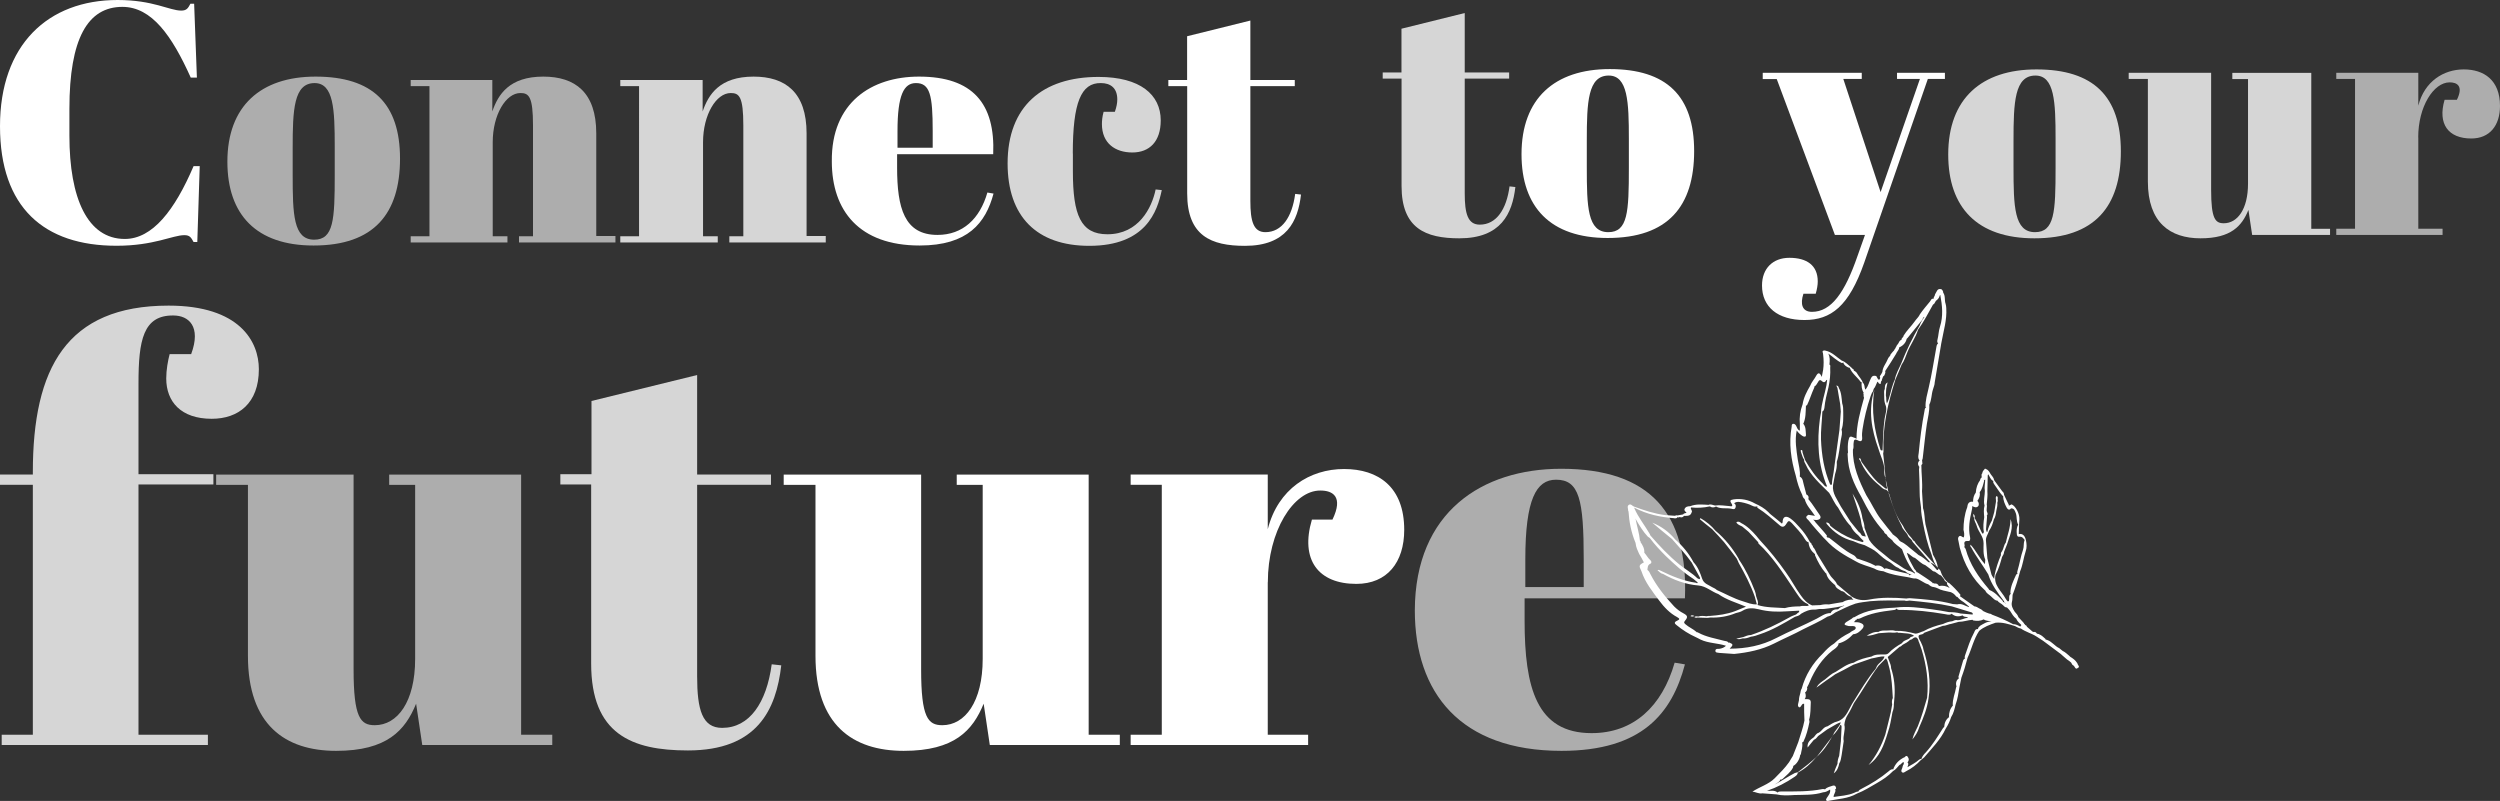 <?xml version="1.0" encoding="UTF-8"?><svg id="_レイヤー_2" xmlns="http://www.w3.org/2000/svg" viewBox="0 0 309.05 99.01"><rect x="0" y="0" width="309.05" height="99.01" fill="#333333" stroke="none"/><defs><style>.cls-1,.cls-2,.cls-3{fill:#fff;}.cls-2{opacity:.8;}.cls-2,.cls-3{isolation:isolate;}.cls-3{opacity:.6;}</style></defs><g id="text"><path class="cls-1" d="M8.58,13.44v3.34c0,7.73,2.24,12.76,6.85,12.76,3.42,0,6.17-3.55,8.5-9h.76l-.3,9.38h-.46c-.3-.55-.46-.85-1.14-.85-1.44,0-3.76,1.31-8.37,1.31C5.45,30.39,0,25.66,0,15.6S5.92,0,14.54,0c4.4,0,6.42,1.31,7.86,1.31.68,0,.85-.3,1.14-.85h.46l.34,9.13h-.76C21.26,4.44,18.77.85,15.13.85c-4.27,0-6.55,3.89-6.55,12.6Z"/><path class="cls-3" d="M39.01,9.47c7.06,0,10.44,3.34,10.44,10.14s-3.21,10.74-10.69,10.74c-7.06,0-10.65-3.8-10.65-10.36,0-6.89,4.14-10.52,10.9-10.52ZM41.38,18.09c0-4.56-.13-7.82-2.49-7.82-2.58,0-2.71,3.3-2.71,8.03v3.3c0,4.9.08,8.03,2.66,8.03,2.41,0,2.54-2.49,2.54-7.95v-3.59Z"/><path class="cls-3" d="M60.86,9.89v3.89c.72-2.11,2.11-4.31,6.3-4.31,3.93,0,6.55,1.94,6.55,7.02v12.68h2.37v.8h-11.92v-.76h1.73v-13.69c0-3.59-.51-4.02-1.56-4.02-1.78,0-3.42,2.66-3.42,6.09v11.62h1.82v.76h-11.96v-.76h2.32V10.65h-2.32v-.76h10.1Z"/><path class="cls-2" d="M86.86,9.89v3.89c.72-2.11,2.11-4.31,6.3-4.31,3.93,0,6.55,1.94,6.55,7.02v12.68h2.37v.8h-11.92v-.76h1.73v-13.69c0-3.59-.51-4.02-1.56-4.02-1.78,0-3.42,2.66-3.42,6.09v11.62h1.82v.76h-12.05v-.76h2.32V10.65h-2.32v-.76h10.19Z"/><path class="cls-1" d="M113.61,9.47c6.64,0,9.43,3.34,9.17,9.59h-11.88v1.65c0,4.99.89,8.33,4.99,8.33,3.13,0,5.24-1.99,6.17-5.24l.76.13c-.97,3.63-3.17,6.42-9.13,6.42-7.48,0-10.86-4.31-10.86-10.4-.08-7.27,4.9-10.48,10.78-10.48ZM115.3,18.26v-2.07c0-4.44-.34-5.92-2.07-5.92-1.48,0-2.28,1.44-2.28,5.92v2.07h4.35Z"/><path class="cls-2" d="M132.63,18.98v2.2c0,5.41.97,7.78,4.27,7.78,3.85,0,5.49-3.25,5.96-5.54l.76.08c-.55,2.62-1.94,6.89-8.96,6.89-6.51,0-10.1-3.63-10.1-10.19,0-7.06,4.31-10.69,11.24-10.69,5.16,0,7.69,2.2,7.69,5.37,0,2.62-1.39,3.97-3.51,3.97s-3.76-1.14-3.76-3.51c0-.38.04-.93.21-1.52h1.39c.21-.59.3-1.1.3-1.52,0-1.44-.85-2.03-2.03-2.03-2.45-.04-3.47,2.41-3.47,8.71Z"/><path class="cls-1" d="M146.75,10.65h-2.32v-.76h2.32v-5.41l7.82-1.94v7.35h5.49v.76h-5.49v14.2c0,2.49.38,3.85,1.86,3.85,2.03,0,3.3-1.86,3.68-4.73l.72.08c-.38,3.3-1.78,6.34-6.93,6.34-4.18,0-7.14-1.23-7.14-6.47v-13.27h0Z"/><path class="cls-2" d="M173.25,9.72h-2.32v-.76h2.32V3.55l7.82-1.94v7.35h5.49v.76h-5.49v14.2c0,2.49.38,3.85,1.86,3.85,2.03,0,3.3-1.86,3.68-4.73l.72.08c-.38,3.3-1.78,6.34-6.93,6.34-4.18,0-7.14-1.23-7.14-6.47v-13.27h0Z"/><path class="cls-1" d="M198.99,8.54c7.06,0,10.44,3.34,10.44,10.14s-3.21,10.74-10.69,10.74c-7.06,0-10.65-3.8-10.65-10.36,0-6.89,4.1-10.52,10.9-10.52ZM201.36,17.16c0-4.56-.13-7.82-2.49-7.82-2.58,0-2.71,3.3-2.71,8.03v3.3c0,4.9.08,8.03,2.66,8.03,2.41,0,2.54-2.49,2.54-7.95v-3.59Z"/><path class="cls-2" d="M17.12,47.38v11.24h9.26v1.27h-9.26v30.94h8.58v1.27H.21v-1.27h3.85v-30.9H0v-1.27h4.06v-.3c0-12.81,4.14-20.58,16.78-20.58,8.79,0,11.16,4.44,11.16,7.86,0,4.23-2.54,6.13-5.83,6.13-3.8,0-5.62-2.11-5.62-4.99,0-1.06.21-2.2.42-3h2.66c1.27-3.42-.3-4.78-2.2-4.78-3.72-.04-4.31,3.04-4.31,8.37Z"/><path class="cls-3" d="M52.2,92.1l-.76-5.11c-1.35,3.3-3.59,5.83-9.89,5.83s-10.9-3.21-10.9-11.75v-21.13h-3.93v-1.27h16.99v24.09c0,5.96.85,6.89,2.62,6.89,2.79,0,4.99-2.87,4.99-8.2v-21.51h-3.21v-1.27h16.31v32.16h3.85v1.27h-16.06Z"/><path class="cls-2" d="M73.12,59.89h-3.85v-1.27h3.85v-9.05l13.06-3.21v12.3h9.13v1.27h-9.13v23.67c0,4.14.63,6.38,3.09,6.38,3.38,0,5.49-3.09,6.13-7.86l1.18.13c-.63,5.49-2.96,10.52-11.54,10.52-6.97,0-11.96-2.03-11.96-10.74v-22.15h.04Z"/><path class="cls-1" d="M122.36,92.1l-.76-5.11c-1.35,3.3-3.59,5.83-9.89,5.83s-10.9-3.21-10.9-11.75v-21.13h-3.93v-1.27h16.99v24.09c0,5.96.85,6.89,2.62,6.89,2.79,0,4.99-2.87,4.99-8.2v-21.51h-3.21v-1.27h16.31v32.16h3.85v1.27h-16.06Z"/><path class="cls-1" d="M156.72,71.98v18.85h4.99v1.27h-21.94v-1.27h3.85v-30.9h-3.85v-1.27h16.95v6.76c1.27-4.99,5.2-7.44,9.43-7.44s7.44,2.2,7.44,7.52c0,4.02-2.11,6.68-5.92,6.68-4.69,0-6.97-2.96-5.49-7.95h2.54c1.39-2.87,0-3.59-1.48-3.59-3.34-.04-6.51,5.03-6.51,11.33Z"/><path class="cls-3" d="M192.99,57.95c11.03,0,15.72,5.54,15.3,16.02h-19.82v2.75c0,8.28,1.48,13.91,8.28,13.91,5.2,0,8.71-3.3,10.27-8.71l1.27.21c-1.61,6.04-5.28,10.69-15.26,10.69-12.51,0-18.13-7.19-18.13-17.37.04-12.17,8.33-17.5,18.09-17.5ZM195.78,72.57v-3.42c0-7.4-.55-9.85-3.42-9.85-2.45,0-3.8,2.41-3.8,9.85v3.42h7.23Z"/><path class="cls-1" d="M256.77,81.95c-.21-.34-.51-.55-.85-.76-.04-.04-.08-.08-.13-.13-.25-.21-.51-.46-.8-.59-.13-.13-.3-.21-.42-.34-.55-.25-.89-.8-1.48-1.01-.08-.04-.17-.04-.25-.08l.04-.04c-.25-.21-.46-.46-.8-.59t-.08-.04h-.08s-.08-.04-.08-.04h-.04c-.08-.13-.17-.21-.3-.21h-.17s-.13-.08-.17-.13c-.21-.17-.38-.34-.59-.51-.04-.13-.08-.17-.21-.21-.04-.04-.04-.08-.08-.13h-.04c0-.08-.08-.13-.13-.21-.21-.21-.38-.42-.59-.63-.08-.25-.25-.46-.46-.68-.25-.38-.46-.76-.34-1.23.08-.25.04-.55.08-.85h0c.38-.97.68-1.94.93-2.92h0c.34-.8.42-1.65.68-2.45.17-.46.13-.93.04-1.39q-.21-.89-.89-.76c0-.38.04-.8.04-1.18h0c0-.21.04-.42.04-.63.04-.68-.46-1.65-.97-1.86-.13.04-.21.13-.34.17.04-.13-.08-.25-.13-.38-.17-.34-.3-.63-.46-.97h0c0-.17-.08-.34-.21-.42-.34-.46-.68-.93-1.01-1.39-.04-.08-.04-.17-.08-.25-.13-.25-.34-.42-.46-.68h0c-.13-.21-.25-.38-.51-.46h0s-.04-.04-.08-.04c-.13.17-.34.34-.34.59h0c-.17.13-.04.34-.08.51-.08.08-.21.17-.17.3h0c-.34.46-.51.97-.55,1.56-.25.34-.34.72-.34,1.14h0c-.51-.08-.68.25-.72.68h0c-.34.89-.46,1.86-.46,2.79.08.3.13.63.04.93-.25,0-.34-.3-.59-.13-.17.17-.13.38-.08.55.04.3.13.55.17.85.55,2.07,1.56,3.89,3.17,5.33.13.34.46.46.72.72h0s.04.04.08.08c.21.17.38.42.68.42h0c.17.25.46.34.68.55.13.13.25.3.51.3h0c.13.13.25.25.38.42.21.34.42.72.76.97.13.3.34.51.59.72,0,.04.04.04.04.08-.04.04-.08.08-.13.17-.3-.17-.55-.3-.89-.3h0c-.85-.46-1.73-.85-2.62-1.18h0c-.08-.08-.21-.13-.34-.13-.25-.08-.46-.17-.72-.3-.08-.08-.17-.13-.25-.21-.21-.08-.38-.21-.55-.3-.08-.04-.21-.08-.3-.08-.51-.38-1.06-.72-1.56-1.1-.08-.04-.17-.13-.25-.17.04,0,.08-.04.08-.17-.42-.51-.89-1.01-1.39-1.44-.04-.04-.13-.04-.17-.08-.04-.04-.08-.13-.17-.17-.3-.34-.55-.68-.68-1.1-.04-.21-.17-.34-.34-.46v.17h0c-.08.04-.17.04-.21-.04-.97-1.14-1.99-2.28-2.96-3.42h0c-.08-.34-.42-.42-.55-.72h0c-.17-.46-.68-.76-.8-1.27h0c-.68-1.23-1.14-2.54-1.56-3.85-.13-.63-.3-1.27-.42-1.94h0c-.08-1.06-.17-2.07-.3-3.13h0c0-.08.04-.17.04-.25-.13-3.09.55-6,1.48-8.92h0c.25-.59.51-1.18.76-1.82h0c.34-.46.51-1.06.72-1.56.38-.93,1.01-1.78,1.31-2.75h0c.72-1.01,1.27-2.07,1.86-3.13.04,0,.08-.04.13-.08.04-.08.08-.13.13-.21,0-.04.04-.04.04-.08.04-.08.08-.13.17-.17.13-.13.25-.25.3-.42.04-.04.04-.13.08-.21h.04c.25,1.31.38,2.62-.04,3.93-.17.51-.17,1.06-.3,1.56-.04.17-.08.34.08.51h-.04c-.17.17-.17.38-.21.59-.3,1.65-.55,3.3-.93,4.9-.17.76-.42,1.56-.38,2.37t.08.04c-.21.08-.17.25-.21.42-.34,1.73-.55,3.47-.72,5.24-.04.3-.13.59.08.85,0,0,.04,0,.04.04-.25.21-.25.51-.08.76h.04c0,.13-.04.25-.04.38.04.93.08,1.86.08,2.83,0,.63.08,1.27.17,1.86h0c0,.68.13,1.31.25,1.94h0c.25,1.31.55,2.62,1.06,3.89.17.59.34,1.14.76,1.61-.04-.59-.3-1.1-.59-1.61h0c-.3-1.27-.63-2.49-.93-3.76-.13-.68-.08-1.35-.3-1.99-.04-.72-.08-1.39-.13-2.11.08-1.06-.08-2.16-.08-3.21h0s.08-.13.13-.17c0-.17-.04-.3-.04-.46h0c.04-.08.08-.17.08-.25.17-1.39.3-2.83.51-4.23.13-.8.34-1.56.3-2.37h0c.3-.59.25-1.27.46-1.9.08-.3.21-.55.21-.85.25-1.52.51-3,.76-4.52.04-.17.04-.34.08-.46.25-1.39.68-2.75.59-4.18,0-.21-.04-.38-.08-.55-.17-.46,0-.97-.3-1.39,0-.17-.08-.3-.21-.42-.55-.17-.59.34-.8.63,0,.21-.21.34-.17.55-.3-.08-.34.21-.46.34-.42.51-.85,1.01-1.23,1.56-.17.38-.46.59-.68.93-.42.59-.97,1.1-1.35,1.73h0c0,.21-.3.3-.25.51-.21.04-.3.25-.38.42-.08.13-.17.21-.25.34,0,.13-.13.17-.13.3,0,0-.04,0-.04.04-.04.04-.08.08-.08.13-.04.08-.08.13-.17.21s-.13.17-.21.25c-.04.04-.08.13-.13.17v.08h0c-.08.13-.25.25-.3.42-.21.55-.63.97-.68,1.61-.08.17-.17.34-.3.51,0,.08-.04.13.04.21-.04.08-.04.13-.08.21-.08.04-.13,0-.17,0-.04-.04-.04-.08-.08-.13-.04-.08-.13-.21-.17-.3-.34-.08-.55,0-.68.34-.21.42-.3.89-.59,1.27h0s-.08.04-.08.08c-.13-.3-.04-.63-.3-.85-.13-.42-.46-.72-.68-1.1-.08-.21-.3-.34-.46-.42h0s.04-.04.04-.08c-.13-.08-.21-.17-.34-.3-.38-.3-.68-.68-1.18-.85-.63-.42-1.18-1.06-2.03-1.23-.17-.04-.3,0-.34.13h0c.04.13.08.25.08.38.08.63.08,1.27,0,1.86h0c-.04.25-.08.46-.17.89-.25-.59-.46-.55-.68-.17-.21.42-.59.8-.76,1.27-.42.72-.8,1.44-.93,2.28-.3.8-.42,1.61-.34,2.45h0v.8c-.3-.08-.34-.38-.46-.59-.08-.13-.17-.25-.34-.25-.21,0-.21.21-.21.34-.38,2.07-.08,4.1.51,6.09.17.8.42,1.61.8,2.37.04.21.13.38.3.51h0c.21.8.8,1.35,1.27,2.07-.3-.04-.55-.08-.8-.13-.59.3-.08.55.04.72.55.72,1.18,1.39,1.78,2.07.08.08.21.21.3.3h0c1.06,1.18,2.37,1.94,3.72,2.66.72.42,1.52.59,2.28.89.34.21.72.3,1.14.34h0c.93.42,1.94.55,2.96.72.34.04.68.21,1.06.17h0c.55.13.97.59,1.52.72t.08,0h-.08c.21.17.42.34.68.34.17.04.34.08.51.17h0c.42.25.93.3,1.39.42h0c.38.04.68.3.89.59.04,0,.08.04.13.04h0c.21.25.46.46.76.63.13.13.3.21.42.34.08.08.17.13.25.21v.08c-.46-.13-.89-.51-1.44-.34-.17,0-.38-.04-.55-.04h0c-1.73-.46-3.51-.59-5.28-.72-.17,0-.3,0-.46.04h0c-1.52-.13-3.09-.17-4.61.13-.76.13-1.44.08-2.11-.34-.63-.51-1.27-1.06-1.86-1.56-.17-.46-.63-.72-.89-1.18h0c-.55-.89-1.06-1.73-1.61-2.62-.13-.3-.25-.59-.46-.8,0-.13-.08-.21-.17-.3h0c0-.13-.08-.21-.21-.3h0c-.34-.68-.8-1.31-1.31-1.86-.34-.38-.68-.76-1.1-1.06-.59-.42-.97-.21-.97.46,0,.04-.04.08-.08.17-.34-.3-.68-.55-.97-.8-.25-.21-.51-.38-.72-.63-.46-.46-1.06-.8-1.65-1.06-.8-.46-1.69-.63-2.62-.51-.51.08-.51.17-.21.63.08.25-.04.25-.25.21-.63-.04-1.23-.17-1.86-.08h0c-.25-.04-.51-.21-.8-.08h0c-.76-.04-1.52-.13-2.28.17-.25,0-.55.04-.68.34-.08.21.13.34.25.46-.13.08-.34.04-.42.21-.25.04-.46.08-.72.13-.13-.04-.21,0-.3.04h0c-.38-.04-.8-.04-1.18-.08-1.35-.17-2.62-.59-3.89-1.06h0c-.21-.08-.38-.38-.63-.21s-.08.46-.08.72c0,.04,0,.08.04.08.08,1.31.34,2.62.85,3.85h0s.04.08.04.17h0c.04.42.25.85.42,1.23h0c.21.34.42.72.59,1.06-.63.34-.63.42-.3,1.1h0c.46,1.39,1.35,2.49,2.2,3.63.59.8,1.31,1.56,2.2,2.03.38.21.34.3,0,.46-.38.17-.34.34-.04.55.72.59,1.52,1.1,2.37,1.48.21.08.38.21.59.3.97.46,2.11.42,3.13.76h0c-.21.21-.51.34-.85.38-.17,0-.46-.04-.46.25,0,.25.3.21.46.25.63.04,1.23.08,1.86.13,1.69-.17,3.38-.51,4.9-1.27,1.23-.63,2.45-1.14,3.63-1.78,1.01-.51,2.07-.97,3-1.56h0c.38-.08.68-.3.97-.51h0c.8-.38,1.61-.8,2.49-1.1.59-.17,1.23-.21,1.82-.3,1.44-.13,2.83-.08,4.27-.08h0c.17.08.38.04.59,0h0c1.78.17,3.51.34,5.24.72.85.25,1.65.51,2.49.76.08.08.13.13.08.25-.51-.04-1.01-.08-1.48-.13-.46-.13-.97-.17-1.44-.17h0c-.68-.13-1.35-.25-2.07-.34-1.52-.21-3.09-.42-4.65-.21-1.73.08-3.47.25-4.99,1.18h0c-.13,0-.21.08-.3.17h0c-.21.13-.46.3-.68.42-.38.3-.21.38.13.46.04,0,.08.04.17.04.3.04.76-.08.85.17.08.3-.38.38-.59.55-.04.04-.08.08-.17.13-.68.34-1.35.76-1.9,1.31h0c-.55.34-.97.76-1.39,1.23-1.27,1.23-2.16,2.66-2.62,4.35-.13.17-.13.38-.17.55h0c-.08.3-.17.55-.17.89-.04.3-.25.68,0,.85.21.13.3-.34.51-.42h.13c0,.68,0,1.39.04,2.07-.17.93-.51,1.78-.76,2.66-.21.59-.46,1.14-.68,1.73-.17.25-.3.51-.46.76h0c-.51.72-1.14,1.35-1.78,1.99h0c-.76.76-1.86,1.06-2.75,1.65.42.04.8.3,1.23.21h0c.59.04,1.14.08,1.73.13h0c.72.17,1.44.13,2.2.08,1.18-.04,2.41.04,3.59-.34h0c.3,0,.59-.17.85-.34.08.46-.21.72-.42,1.06-.04.08-.13.21-.04.3.04.04.17.08.25.04,1.18-.25,2.41-.25,3.51-.89h0c.89-.34,1.69-.85,2.49-1.31.72-.42,1.39-.85,1.99-1.48.34-.17.55-.51.8-.76.17-.04.25-.21.38-.3.25-.17.08.08.17.17h0c-.13.13-.17.34-.21.51s-.21.34-.04.51.38-.04.55-.13c.68-.34,1.27-.8,1.78-1.35h0c.13-.13.3-.21.42-.34.97-1.14,2.03-2.2,2.66-3.55h0c.3-.46.51-.93.68-1.44h0c.3-.46.42-1.01.55-1.56h0c.25-.68.34-1.35.46-2.07.08-.42.17-.8.25-1.23.3-.8.55-1.61.76-2.45h0c.51-1.1.76-2.32,1.44-3.34.59-.51,1.31-.76,2.03-1.01h0c.85-.08,1.61.17,2.41.42.21.13.46.25.72.3h0c.59.42,1.31.59,1.9.97.3.17.55.38.85.55h0c.63.46,1.23.93,1.86,1.39.13.08.21.17.34.25t.08.08c.21.21.46.38.68.59.08.04.17.13.25.17h0c.08.08.17.13.25.21.08.13.13.3.25.34.21.08.25.59.55.34.38-.17-.04-.38-.04-.63ZM246.41,59.47c-.04.17.04.3.13.42.34.46.63.97,1.01,1.39.04,0,.04.04.08.04,0,.55.21,1.01.46,1.48.13.21.34.3.51.04h0c.42,0,.46.3.59.59.17.46.04.97.3,1.44-.21.34-.21.76-.17,1.14,0,.17.08.38.3.34.38-.04.51.21.68.42l-.04.04c-.13.38-.04.76-.17,1.14-.3.85-.42,1.73-.68,2.58-.04.13-.08.3,0,.42-.08,0-.13.04-.17.08-.34.76-.72,1.48-.72,2.32t.08.04h0c-.34.21-.17.59-.25.89-.04.04-.08.04-.13.08-.04-.04-.08-.08-.13-.13h0c-.04-.08-.13-.17-.17-.25-.51-.93-1.52-1.65-1.23-2.92.38-.68.59-1.44.8-2.2h0c.13-.21.25-.42.25-.63h0c.13-.34.25-.63.38-.97h0c.3-1.01.85-1.99.42-3.09,0,1.01-.38,1.99-.59,2.92-.25.3-.25.72-.46,1.06-.13.13-.17.3-.13.46h0c-.34.8-.63,1.65-.8,2.54v.08c0,.08-.04.21-.04.34-.17-.25-.34-.46-.38-.72h0c-.17-.59-.3-1.23-.46-1.82h0c-.04-.72-.13-1.39-.17-2.11h0c-.08-.51.25-.85.38-1.31.3-.42.46-.89.59-1.39h0c.21-.34.25-.68.3-1.06h0c.08-.34.17-.68.13-1.01.04-.13.08-.25.04-.38,0-.17.08-.34-.13-.46-.17.17-.08.34-.08.51v.21c-.08.42-.13.85-.21,1.27-.08.34-.21.72-.3,1.06-.25.46-.46.89-.55,1.39h0c-.21,0-.08-.21-.17-.3.04-.51.08-1.06.13-1.56,0-.04,0-.08-.04-.13.13-.13.13-.3.04-.46-.13-.3.04-.63-.04-.93h0c.04-.55.13-1.1.08-1.65,0-.59.04-1.23.04-1.82h0c0-.08,0-.17.04-.25h.04c.17.25.25.63.59.8ZM247.6,74.39s-.04,0,0,0v-.08c-.51-.55-.97-1.1-1.69-1.39-.04-.04-.04-.08-.08-.13-1.27-1.48-2.32-3.04-2.83-4.9-.04-.08-.08-.17-.17-.25,0-.08.04-.13.04-.21-.08-.34-.08-.59.42-.55.25.04.3-.21.25-.46-.25-1.14-.04-2.24.21-3.34.04-.17.08-.34.04-.51.25.08.46.25.72.04.17-.17.13-.42,0-.63t-.08-.04c.25-.34.38-.68.3-1.1h0c.34-.42.42-.93.55-1.39,0-.04,0-.08-.04-.08.04-.04.13-.04.17-.08h0c0,.46-.13.93-.04,1.39h0c0,.59-.21,1.23-.04,1.82h0c-.13.46-.08.93-.04,1.44h0c-.08.59-.17,1.23-.04,1.82h0c-.08.25-.17.3-.3,0-.3-.59-.51-1.18-.85-1.73.04-.17.04-.34-.17-.51,0,.25,0,.38.13.51-.04.38.21.63.3.97.21.76.85,1.31.85,2.16,0,.68-.08,1.35.21,2.03,0,.17-.04.3-.04.55-.72-.76-1.1-1.69-1.78-2.41-.08.17,0,.25.08.34.63,1.18,1.44,2.2,2.11,3.34.38,1.23,1.14,2.24,1.9,3.25h0c.04.13.13.25.25.34v.04c-.08-.08-.17-.25-.34-.21ZM231.92,46.87c-.04.13.04.17.08.25.04.04.13.08.17.13.04.04.04.08.08.13.08.08.3.17.25-.08.04-.04.04-.08.04-.13v-.04s.13-.04.08-.13c.04-.17.13-.3.17-.46.04-.04.13-.08.17-.17.04-.17.17-.3.08-.51,0,0,.04,0,.04-.04.46-.68.89-1.39,1.31-2.07.08-.21.25-.38.34-.59.04-.04.04-.13.04-.17v-.04c.51-.21.85-.63.93-1.06.04-.04.08-.08.13-.13.59-.72,1.18-1.44,1.78-2.2.04-.13.13-.25.21-.38h.08c-.25.34-.46.68-.59,1.06-.89,1.52-1.65,3.09-2.28,4.69-.3.68-.68,1.31-.8,2.03h0c-.08.17-.17.34-.21.51-.3.8-.38,1.65-.76,2.41-.13-.34-.04-.68-.13-1.01,0-.25.04-.51.04-.8.04-.25.13-.55.17-.8-.34.21-.34.51-.34.8h0c-.13.25-.08.51-.08.8h0c0,.38,0,.72.13,1.1.3.63,0,1.23-.08,1.82-.17,1.27-.21,2.58-.25,3.89h-.17s-.04-.04-.08-.08c-.76-2.41-1.18-4.86-.76-7.4-.8,2.49-.34,4.95.51,7.31h0c.25.89.76,1.73.72,2.71,0,.3,0,.63.17.89h0c0,.34.04.72.13,1.06.04.08.13.34-.17.21h0c-.3-.25-.63-.51-.93-.76t.04.08s-.04-.04-.04-.08c-.8-.76-1.39-1.69-2.03-2.54-.04-.08-.04-.21-.08-.3-.04-.08-.13-.21-.17-.13-.08.08,0,.21.08.25h0c.51,1.23,1.31,2.24,2.37,3.09.25.21.46.51.85.55h0c.3.17.38.51.46.8h0c.38,1.27.8,2.54,1.61,3.63.25.55.63,1.06,1.06,1.52.13.13.17.34.38.42h0c.17.34.46.59.72.89.63.72,1.31,1.44,1.94,2.16-.25-.21-.51-.38-.8-.46h-.13c-.38-.34-.76-.68-1.23-.89h0c-.08-.08-.17-.13-.25-.21h0c-.13-.13-.3-.21-.42-.34h0c-.51-.38-.93-.85-1.52-1.1-.04-.04-.13-.08-.17-.13-.21-.34-.51-.55-.8-.76v.08s-.04-.04,0-.08c-.51-.63-1.01-1.23-1.48-1.86-.72-.93-1.18-2.03-1.82-3h0c-.89-1.78-1.69-3.59-1.65-5.62h0c.13-.25.04-.55.08-.8.04-.38.08-.59.55-.34.38.21.55.04.51-.38-.04-.34,0-.68.04-.97.21-1.39.55-2.79,1.01-4.14h0c.04-.13.13-.3.17-.42l.04-.04s.04-.08.08-.13c.04-.17.08-.34.21-.46.17-.3.25-.59.42-.89-.3,0-.34-.13-.25-.13ZM226,43.7c.55.38,1.06.89,1.69,1.18.08,0,.13-.04.17-.08h0c.08.34.38.51.63.63.04,0,.08,0,.17.04.3.72.93,1.14,1.35,1.73.04.04.08.04.13.04-.04.46,0,.93.25,1.31l-.04.04c0,.08,0,.17.04.21h0c-.04.13,0,.25.04.38-.46,1.65-.93,3.3-.93,5.07-.13-.08-.17-.13-.25-.13-.55-.25-.63-.21-.76.38-.08.46-.08.93-.04,1.44-.08.13-.04.25-.04.38.04,1.86.76,3.51,1.69,5.11.76,1.52,1.61,3,2.79,4.27.04.21.21.3.38.42h0c.04.25.3.34.46.51h0s.08.08.17.13c.3.51.85.76,1.23,1.14h0c.25.72.55,1.39.93,2.03h0c.21.34.38.63.68.89t-.04.08c-.25-.17-.46-.3-.76-.34-.21-.08-.38-.21-.59-.3,0,0,0,.04.04.04l-.04-.04c-.46-.3-.93-.63-1.44-.93h0c-.13-.08-.21-.17-.34-.25-.85-.76-1.86-1.35-2.49-2.32-.13-.34-.3-.72-.42-1.06-.04-.17-.13-.3-.17-.46h0c0-.38-.13-.76-.25-1.14h0c-.17-1.14-.63-2.11-1.23-3.09.34,1.06.72,2.11,1.01,3.17.08.38.08.72.25,1.1,0,.17.08.3.17.46h0c.08.21.17.42.21.59-.13-.04-.25-.04-.38-.08h0c-.25-.08-.21-.38-.46-.46h0c-.34-.42-.72-.89-1.06-1.31h0c-.38-.63-.8-1.23-1.18-1.86h0c-.42-.85-1.1-1.61-.97-2.66h0c.08-.46.17-.89.25-1.35h0c.17-.51.25-1.01.21-1.52h0c.3-.89.34-1.82.51-2.75.08-.42.21-.8.08-1.23.25-.68.21-1.44.21-2.16h0c0-.38,0-.72-.13-1.1-.08-.63-.08-1.31-.42-1.9-.04-.17-.08-.25-.3-.3.04.13.08.21.13.3h0c.13.68.21,1.35.34,1.99.04.3.04.63.08.93h0c-.04.76-.13,1.52-.17,2.28h0c-.17,1.31-.38,2.66-.55,3.97-.04.42-.13.85-.17,1.27-.08.51-.21,1.01-.21,1.52h-.21c-.76-1.78-1.06-3.63-1.14-5.58-.04-1.14.13-2.28.17-3.47t.08-.04c.13-.13.13-.25.17-.38.08-.89.3-1.73.51-2.58.17-.8.25-1.61.21-2.41,0-.13.08-.34-.13-.42,0,0,0-.04.04-.04.04-.38.08-.89-.17-1.31ZM230.48,67.33s0-.04,0,0t0,0ZM236.06,71.13c-.08-.17-.21-.21-.38-.25-.8-.21-1.61-.34-2.37-.59-.13-.04-.25-.04-.34.04-.3-.34-.68-.51-1.14-.38l-.04-.04c-.68-.38-1.44-.59-2.16-.85h-.08s-.04-.08-.04-.08c-.13-.17-.25-.3-.42-.38-1.1-.55-1.99-1.39-2.96-2.11-.08-.04-.17-.04-.21,0,0-.08-.04-.13-.13-.13h0s.08-.08.04-.17c-.42-.55-.93-1.06-1.39-1.61-.08-.13-.17-.25-.3-.34.17.04.3.04.46.04.42-.04.59-.3.34-.63-.46-.63-.85-1.31-1.35-1.9,0,0-.04,0-.04-.04.08-.3,0-.46-.25-.59h0c-.08-.38-.21-.76-.3-1.14-.13-.38-.08-.85-.51-1.06h0c.08-.72-.13-1.39-.25-2.11-.17-1.18-.38-2.37-.13-3.59.21.3.46.51.72.68.21.13.46.13.42-.17-.04-.46,0-.93-.3-1.31h-.04c.34-.72.3-1.52.34-2.28.04,0,.08,0,.13-.04.34-.68.55-1.44.89-2.16.04-.04,0-.08,0-.13.21-.13.34-.34.46-.55.13-.25.25-.38.51-.13.17.17.34.17.51-.08,0-.04,0-.08.04-.08h.08c-.04.21-.04.42-.08.63-.21,1.14-.63,2.24-.68,3.42h0c-.04.25-.08.46-.13.72-.38,2.87-.25,5.71.89,8.41h0c-.3.04-.38-.21-.55-.38-.89-.85-1.56-1.82-2.16-2.87-.13-.34-.25-.68-.34-1.01,0-.13,0-.3-.17-.25-.08,0-.04.17,0,.3.13.3.17.63.38.89h0c-.04.21.08.38.17.55.63,1.44,1.82,2.45,2.92,3.55h0c.38.59.63,1.27,1.1,1.82.46.8.89,1.61,1.56,2.28.21.46.55.85.93,1.14h0c.21.25.46.51.68.72-.04.04-.08.08-.13.13h0c-.38-.13-.76-.21-1.14-.34-1.06-.42-2.03-.97-2.87-1.69-.04-.21-.17-.34-.34-.38-.25-.08-.13.08-.08.17h0c.89,1.06,1.94,1.78,3.25,2.11.46.21.93.38,1.44.51h0c.55.3,1.1.51,1.56.93.46.42.97.89,1.56,1.18.34.21.59.55,1.01.68.25.21.55.34.85.42.21.13.34.3.55.34h0c.08.08.21.04.25.13h0c-.13-.04-.21,0-.25.08ZM239.69,72.44c-.13-.25-.3-.34-.55-.3h0c-.08-.04-.17-.08-.25-.04h0v-.08c-.59-.46-1.23-.85-1.86-1.27h-.08c-.08-.17-.17-.3-.3-.42h0c-.34-.63-.72-1.23-.93-1.99.42.17.63.55,1.01.63.42.3.76.72,1.27.89h0c.21.17.46.34.68.51.13.13.3.3.51.3h0c.08.04.17.13.25.17.17.13.3.25.51.3h0c.13.17.25.3.38.46h0c.04.21.21.3.38.42-.08.17.04.3.13.42.08.08.13.17.17.25-.38-.25-.8-.34-1.31-.25ZM206.98,64.08c.17,0,.34,0,.42-.17.08.08.17.08.21,0,.25.08.42.08.59-.17h0s0,.04.04.04c.59,0,.76-.08.89-.46h0c.13-.21-.21-.38-.08-.59.76.08,1.56.04,2.32-.13.25.17.51.17.8,0h0v.04c.59.3,1.27.13,1.86.25.17.04.42.13.51-.13.08-.21.04-.42-.17-.55h0c.17-.13.34-.17.55-.17.46.04.93.17,1.39.34.3.13.59.34.93.21h0v.17c1.01.63,1.9,1.44,2.79,2.2.3.25.55.21.8-.21.25-.42.34-.42.68-.08.55.63,1.14,1.18,1.56,1.9.13.17.21.38.46.46h.04c.04.63.34,1.1.8,1.48v.13c.34.8.76,1.56,1.31,2.2.04,0,.04.04.08.04.13.63.59,1.01,1.01,1.39.04,0,.04.04.08.04.08.42.51.55.8.76.13,0,.25.08.34.13.25.25.51.51.89.59,0,.04,0,.08.04.13.04.08.13.13.21.21-.42-.04-.85.04-1.27.25v.04c-.59.08-1.18.21-1.78.3h0c-.38-.04-.72,0-1.06.08h0c-.34,0-.68.04-1.01.04-.59-.25-1.01-.68-1.39-1.23-.68-.93-1.18-1.94-1.86-2.87-.97-1.39-2.03-2.71-3.21-3.97-.13-.17-.3-.34-.42-.51-.55-.63-1.14-1.23-1.9-1.61-.17-.13-.34-.25-.59-.08.17.3.46.38.72.51h0c.25.21.51.42.76.63t.08.08c.38.42.76.8,1.14,1.23h0s.04.13.04.17c1.73,1.61,3,3.59,4.31,5.54.51.72.89,1.56,1.78,1.94.08.04.08.17.13.21h0c-.38.08-.76-.04-1.1.08-.63,0-1.27.04-1.86.21h0c-1.14-.08-2.28-.04-3.38-.38h0c.17-.38-.08-.72-.17-1.1h0c-.04-.25-.08-.46-.17-.68-.51-1.31-1.1-2.58-1.9-3.76-.04-.04-.08-.13-.08-.17-.76-1.31-1.69-2.49-2.87-3.47-.51-.63-1.14-1.14-1.86-1.56-.04.04-.04.08-.08.13.51.42,1.01.85,1.52,1.23h0c.51.55,1.01,1.06,1.48,1.61.55.68,1.06,1.35,1.56,2.03h0c.08.17.17.34.25.55.76,1.35,1.48,2.71,1.99,4.18.08.3.17.59.25.93h0c-.63.04-1.18-.21-1.73-.38-1.14-.34-2.16-.93-3.21-1.39-.17-.17-.38-.25-.55-.34-.46-.3-1.06-.42-1.27-1.06h0c-.25-.72-.51-1.44-1.06-2.03h0c-.59-1.1-1.35-2.03-2.28-2.83-.76-.93-1.69-1.61-2.83-2.07.8.68,1.61,1.35,2.45,2.03h0c.8.93,1.65,1.82,2.37,2.83,0,0,0,.04.04.04.34.63.72,1.31,1.06,1.94h0c-.08.3-.21.04-.34.04h0c-.68-.68-1.48-1.1-2.2-1.69-1.35-1.1-2.49-2.32-3.63-3.63,0-.04-.04-.08-.04-.13-.63-1.1-1.44-2.07-1.94-3.25v-.04c1.61.85,3.25,1.18,4.95,1.31ZM228.53,74.68s-.04,0,0,0c0,0,0-.04,0,0q0-.08,0-.04v.04s0,0,0,0ZM227.18,75.32h0c-.38,0-.72.08-.89.51h0v-.04c-.68,0-1.18.42-1.69.68-1.65.85-3.38,1.56-5.03,2.41-1.78.93-3.72,1.31-5.75,1.31.46-.46.46-.55-.04-.76-.04,0-.08,0-.08.04-.13-.21-.34-.21-.55-.25-1.1-.3-2.2-.46-3.21-1.01-.08-.04-.13-.08-.21-.04v-.04c-.42-.38-.97-.59-1.39-.97-.17-.17-.21-.21-.04-.42.38-.46.34-.63-.21-.93-.42-.21-.8-.51-1.14-.85-1.14-1.23-2.16-2.49-2.92-3.97-.08-.17-.17-.38-.34-.51h-.04c.04-.3,0-.63.38-.8.17-.08.13-.3,0-.42-.3-.25-.46-.59-.72-.89,0,0-.04,0-.04-.04.04-.51-.21-.93-.46-1.31h-.04c.08-.08.04-.17-.04-.17-.08-.93-.38-1.82-.55-2.75h0s.04.08.08.17c.42.72.85,1.44,1.44,2.07.08.04.17.13.25.17.59.8,1.27,1.52,1.99,2.24,1.06,1.01,2.16,2.03,3.42,2.83.17.13.34.3.51.42h0c-.04.17-.13.08-.21.04-1.52-.21-2.96-.8-4.35-1.48-.13-.04-.25-.17-.42-.08.21.17.38.42.68.46h0c1.35.76,2.79,1.31,4.4,1.44.93.08,1.61.76,2.45,1.06h0c1.01.72,2.24,1.06,3.42,1.56-.51.21-.93.38-1.35.55-1.01.38-2.03.51-3.09.59h0c-.17,0-.3,0-.46.04h0c-.34-.04-.68-.08-1.01.04-.17-.04-.34-.04-.46.04v.04c.13.08.25.08.38.04h0c.38,0,.72.04,1.1.04.17,0,.3,0,.46-.04h0c1.1.04,2.16-.13,3.17-.55.3-.08.59-.13.85-.3.63-.38,1.27-.34,1.99-.17,1.14.3,2.32.34,3.51.25h0c.51-.04.97-.04,1.48-.08h0v.17h0c-.13.08-.25.17-.38.3h0c-.3.13-.59.21-.85.38-1.52.85-3.09,1.61-4.73,2.16-.34,0-.63.13-.93.25-.25.04-.51.13-.89.21.38.13.59,0,.8-.04h0c.34.04.68-.08,1.01-.21h0c.38-.04.76-.17,1.1-.3,1.56-.51,2.96-1.35,4.35-2.16h0c.25-.08.55-.13.76-.38h0c.51-.3,1.06-.55,1.69-.51.21,0,.46-.08.68-.08.38.04.72-.04,1.1-.08.63-.08,1.23-.17,1.82-.34h0c.13.13.3.13.46.04-.04,0,0,0,0,0h-.04c-.34-.08-.8.08-1.14.42ZM246.2,76.76s0,.04,0,0t0,0s0,.04,0,0ZM222.79,91.76s.08,0,.13-.04c.38-.76.59-1.61.76-2.45,0-.08,0-.21-.04-.3.21-.72.17-1.44.21-2.16,0-.25-.13-.38-.42-.38h-.34c.17-.21.17-.46.08-.76,0,0-.04,0-.04-.04.21-.17.34-.42.25-.68l.04-.04c.13-.21.21-.42.3-.63.63-1.48,1.52-2.83,2.79-3.85.3-.21.63-.42.76-.76v-.13c.72-.17,1.31-.59,1.82-1.14h.04c.46-.04.8-.34,1.1-.68.25-.3.17-.55-.17-.68-.25-.13-.55-.13-.85-.13h-.08s.04,0,.08-.04c.08-.08.17-.13.17-.25h0c.08.04.17,0,.17-.13.13.04.25,0,.38-.04,1.27-.63,2.62-.85,3.97-1.01.21-.04.42,0,.55-.21h0c.13.21.38.17.55.17,1.82,0,3.59.21,5.37.51.3.04.59.17.85,0l.04-.04c.42.38.89.38,1.35.21.13.17.34.17.55.21h.08v.08c-.42.04-.8.3-1.23.3h0c-.25-.08-.46.04-.68.13h0c-.42.04-.76.17-1.14.34h0c-.85.21-1.65.46-2.41.89-.34.08-.63.3-1.01.3-.8-.21-1.61-.38-2.45-.34h0c-.38-.13-.72-.04-1.1-.04-.34,0-.68-.04-1.01.17h0c-.55-.04-1.01.21-1.44.46.51.04.97-.17,1.48-.3.38-.04.72-.04,1.1-.08.38-.04.8.08,1.18-.04h0c.13.13.3.04.46.08.55.08,1.1,0,1.61.34-.13.17-.42.08-.51.3-.3.25-.76.25-.97.63h0c-.59.34-1.18.72-1.65,1.23-.17.17-.38.17-.59.17-.51,0-1.06-.04-1.52.25-.76.17-1.52.34-2.2.76h0c-.89.17-1.52.72-2.24,1.14-.51.21-.89.59-1.31.93-.34.25-.76.46-1.06,1.01.46-.34.85-.63,1.23-.89h0c.38-.25.76-.51,1.1-.76h0c.76-.38,1.48-.76,2.24-1.18.72-.25,1.48-.51,2.2-.76h0c.55-.08,1.1-.3,1.65-.25-.17.55-.72.76-.97,1.23h0c-.04.13-.08.21-.17.34-1.06,1.27-1.86,2.66-2.71,4.02h.04-.04c-.08.13-.17.25-.25.42-.46.8-.76,1.73-1.78,2.03h0c-.42.08-.8.38-1.18.59h0c-.51.08-.68.59-1.1.8-.3.08-.42.38-.59.55h0c-.42.3-.85.63-.76,1.27.25-.3.46-.59.72-.89h0l.04-.04.04-.04c.25-.08.34-.3.51-.46.38-.25.72-.55,1.1-.8.38-.21.8-.46,1.18-.68h0c.17-.08.34-.17.51-.21-.17.63-.8,1.01-.97,1.65-.63.85-1.31,1.69-1.94,2.54h0c-.76.72-1.56,1.35-2.41,1.99-.13,0-.21.08-.34.08-.89.46-1.69,1.01-2.58,1.48h0s.08-.04.13-.08c.21-.17.51-.25.63-.55v-.04c.13.04.21,0,.3-.08.42-.42.97-.8,1.27-1.39,0-.08.04-.13.04-.21.42-.21.8-.85.85-1.35t.08-.08c.04-.38.25-.85.17-1.44ZM244.77,77.39c-.13.08-.25.21-.25.38-.3-.04-.38.17-.46.38-.51.93-.8,1.9-1.14,2.87-.04.13-.08.25,0,.38-.13.04-.21.17-.25.3-.17.63-.38,1.27-.55,1.9-.04.08,0,.17.04.25-.34.25-.42.59-.3,1.06l-.04.04c-.13.76-.46,1.48-.42,2.24h.04c-.38.42-.51.89-.51,1.44h.04c-.42.3-.59.72-.63,1.23-.04.04-.08.08-.13.13-.68,1.06-1.31,2.11-2.16,3.04-.21.21-.38.42-.51.72v.08c-.13-.04-.21.04-.3.08-.42.38-.93.63-1.44.93.04-.21.21-.42,0-.59.21-.21.21-.46.04-.68-.08-.17-.25-.17-.38.04h-.04c-.68.34-1.14.8-1.39,1.52l-.04-.04c-.21,0-.38.13-.51.25-1.01.85-2.16,1.56-3.34,2.16-.17.08-.34.17-.42.34v.04c-.17-.08-.34.08-.51.13-.8.34-1.69.38-2.54.51,0-.38.3-.59.21-.89l-.04-.04c.17-.04.17-.17.08-.34-.04-.13-.21-.17-.34-.13-.34.13-.72.17-.97.46-.08-.04-.17-.04-.3-.04-1.69.34-3.38.3-5.11.3-.17,0-.34,0-.46.13-.38-.34-.89-.17-1.35-.21h.04c1.23-.42,2.37-1.01,3.42-1.73.17-.13.38-.25.38-.51h0c.89-.46,1.61-1.1,2.24-1.86h0c.85-.72,1.44-1.56,1.99-2.54.04-.04.08-.17.13-.21.38-.38.68-.8.93-1.31.17.08.13.21.13.38-.04.55-.04,1.1-.08,1.65-.08.59-.13,1.23-.21,1.82h0c-.13.3-.21.63-.21.97h0c-.17.38-.34.8-.46,1.18.42-.3.59-.76.68-1.23.21-.3.21-.68.3-1.06h0c.08-.55.17-1.1.25-1.69h0c-.13-.68.25-1.35.08-2.03q-.04.08-.08.08s.04,0,.08-.08c.04-.42.17-.85.42-1.23.3-.46.51-.93.76-1.44,1.06-1.52,1.94-3.13,3.04-4.61h0c.3-.3.63-.63.93-.93h0c.04.08.13.21.17.3h0c.08.3.17.59.25.93.3,1.18.34,2.45.42,3.68h0c-.13.25-.13.51-.08.8h0c-.04.34-.13.63-.17.97h0c-.21.93-.46,1.82-.68,2.75h0c-.46,1.35-1.14,2.66-2.07,3.76,1.39-.97,1.9-2.45,2.37-3.97.3-.85.42-1.69.59-2.58.13-.3.17-.63.17-.97.04-.3.04-.63.08-.93h0c.08-1.18-.04-2.37-.42-3.51,0-.34-.13-.63-.25-.93-.04-.17-.13-.3-.17-.46h0c.51-.42.97-.85,1.48-1.27h0c.17,0,.25-.17.38-.25h0c.34-.17.63-.34.89-.59h0c.08-.04.21-.04.3-.13.38-.34.63-.21.76.25,0,.08.04.13.08.21.08.3.21.55.3.85h0c.59,1.94.89,3.93.68,5.96-.34,1.18-.68,2.37-1.14,3.51-.25.55-.55,1.06-.68,1.65.38-.46.68-.93.85-1.52h0c.51-1.14.97-2.28,1.14-3.51h0c.34-2.11,0-4.14-.63-6.13h0c-.04-.3-.17-.55-.3-.85h0c-.13-.25-.3-.51-.3-.72,0-.3.46-.17.63-.38t.08-.08h0c.76-.3,1.52-.55,2.28-.85.38,0,.72-.21,1.06-.25.3-.08.63-.17.93-.25h0c.59,0,1.1-.21,1.69-.25t.08.08c.46.08.89.08,1.31-.13.3.21.63.17.97.25-.59,0-1.01.3-1.44.55ZM249.88,77.43s.04,0,0,0t0,0s0,0,0,0Z"/><path class="cls-1" d="M208.97,76.16c.17.08.3.08.46,0v-.04c-.17-.04-.3-.13-.46.04Z"/><path class="cls-1" d="M217.93,9h12.22v.76h-2.28l4.61,13.99,4.86-13.99h-2.83v-.76h5.92v.76h-2.11l-7.86,22.7c-1.9,5.41-4.1,7.1-7.4,7.1s-5.24-1.61-5.24-4.27c0-2.11,1.35-3.42,3.38-3.42,2.16,0,3.51.93,3.51,2.92,0,.42-.08.93-.25,1.52h-1.52c-.42,1.27-.17,2.24,1.06,2.24,2.37,0,4.06-2.37,5.62-6.89l.93-2.62h-3.72l-7.19-19.27h-1.73v-.76h.04Z"/><path class="cls-2" d="M251.74,8.58c7.06,0,10.44,3.34,10.44,10.14s-3.21,10.74-10.69,10.74c-7.06,0-10.65-3.8-10.65-10.36,0-6.93,4.14-10.52,10.9-10.52ZM254.11,17.16c0-4.56-.13-7.82-2.49-7.82-2.58,0-2.71,3.3-2.71,8.03v3.3c0,4.86.08,8.03,2.66,8.03,2.41,0,2.54-2.49,2.54-7.95v-3.59h0Z"/><path class="cls-2" d="M278.41,29.04l-.46-3.09c-.8,1.99-2.16,3.51-5.92,3.51s-6.51-1.94-6.51-7.02v-12.68h-2.37v-.76h10.19v14.46c0,3.59.51,4.14,1.56,4.14,1.69,0,3-1.73,3-4.9v-12.93h-1.94v-.76h9.76v19.27h2.32v.76h-9.64Z"/><path class="cls-3" d="M298.95,16.99v11.29h3v.76h-13.14v-.76h2.32V9.76h-2.32v-.76h10.14v4.06c.76-3,3.13-4.48,5.62-4.48s4.48,1.31,4.48,4.52c0,2.41-1.27,4.02-3.55,4.02-2.83,0-4.18-1.78-3.3-4.78h1.52c.85-1.73,0-2.16-.89-2.16-1.99,0-3.89,3-3.89,6.8Z"/></g></svg>